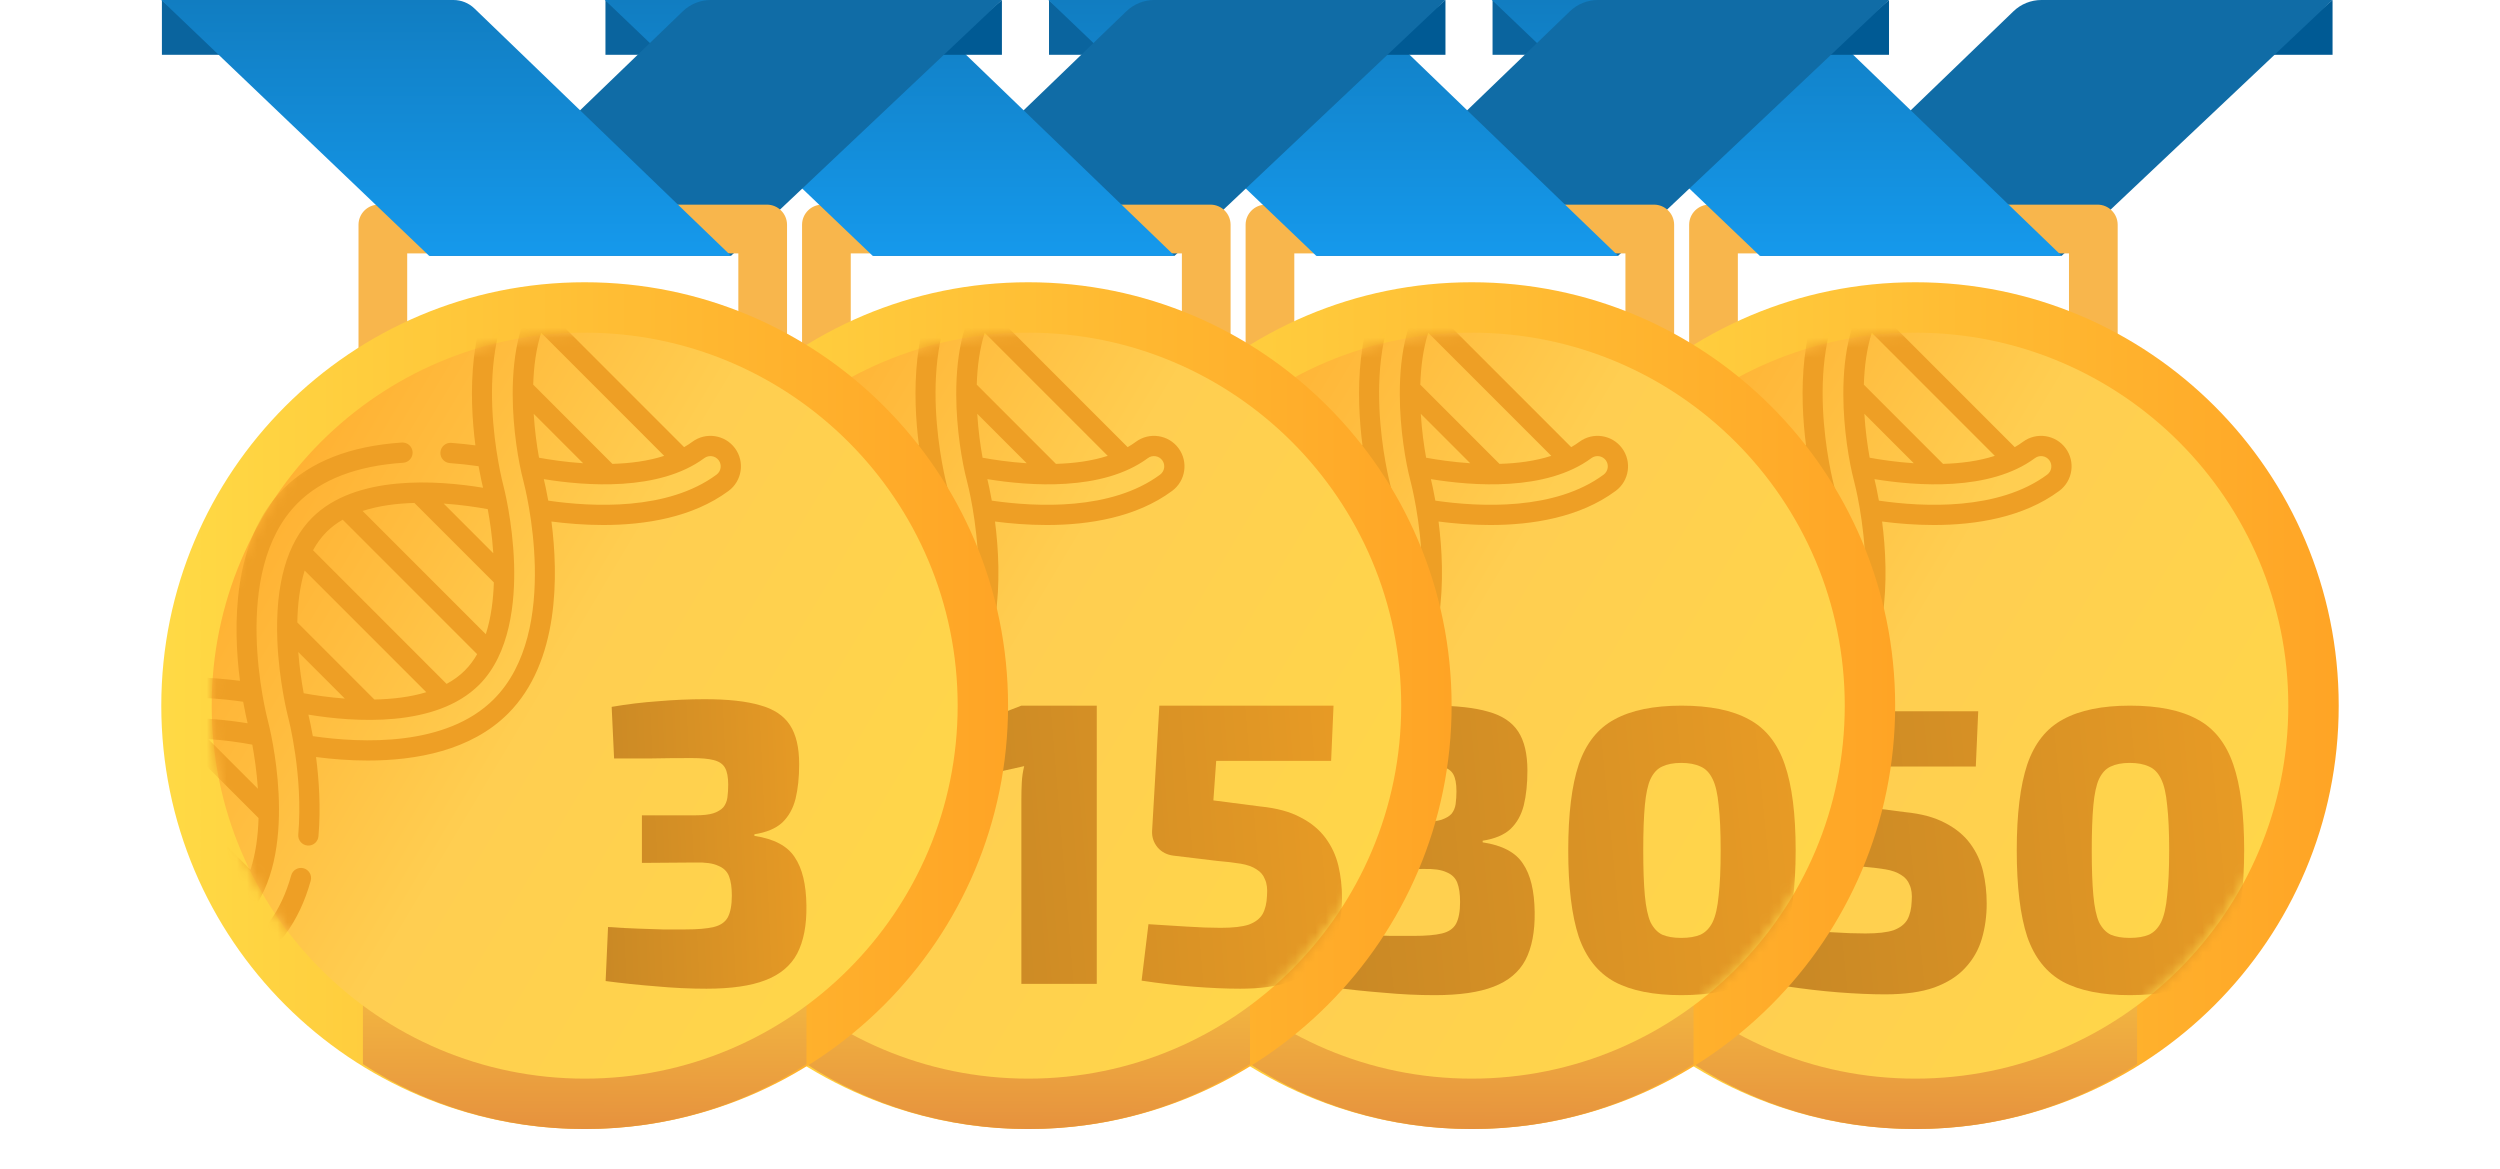 <?xml version="1.0" encoding="UTF-8"?> <svg xmlns="http://www.w3.org/2000/svg" width="248" height="116" viewBox="0 0 248 116" fill="none"><path d="M231.39 0L225.05 5.438H231.39V0Z" fill="#005A94"></path><path d="M174.569 25.377H204.519L231.39 0H202.51C201.474 0 200.479 0.402 199.734 1.12L174.569 25.377Z" fill="#106CA6"></path><path d="M148.061 0L154.401 5.438H148.061V0Z" fill="#0A649E"></path><path d="M210.074 38.91H167.564V22.3C167.564 21.195 168.459 20.3 169.564 20.3H208.074C209.179 20.3 210.074 21.195 210.074 22.3L210.074 38.91ZM172.395 34.076H205.243V25.134H172.395V34.076Z" fill="#F8B64C"></path><path d="M204.519 25.377H174.569L148 0H176.981C177.758 0 178.504 0.301 179.063 0.84L204.519 25.377Z" fill="url(#paint0_linear_42690_20169)"></path><path d="M190 112C166.804 112 148 93.196 148 70C148 46.804 166.804 28 190 28C213.196 28 232 46.804 232 70C232 93.196 213.196 112 190 112Z" fill="url(#paint1_linear_42690_20169)"></path><path d="M168 105.559C174.18 109.61 181.781 112 190 112C198.219 112 205.819 109.61 212 105.559V42.656C205.819 38.605 198.219 36.215 190 36.215C181.781 36.215 174.181 38.605 168 42.656V105.559Z" fill="url(#paint2_linear_42690_20169)"></path><path d="M190 33C210.435 33 227 49.566 227 70C227 90.434 210.435 107 190 107C169.565 107 153 90.434 153 70C153 49.566 169.565 33 190 33Z" fill="url(#paint3_linear_42690_20169)"></path><mask id="mask0_42690_20169" style="mask-type:alpha" maskUnits="userSpaceOnUse" x="153" y="33" width="74" height="74"><path d="M190 33C210.435 33 227 49.566 227 70C227 90.434 210.435 107 190 107C169.565 107 153 90.434 153 70C153 49.566 169.565 33 190 33Z" fill="url(#paint4_linear_42690_20169)"></path></mask><g mask="url(#mask0_42690_20169)"><path fill-rule="evenodd" clip-rule="evenodd" d="M200.674 43.829C202.017 42.836 203.916 43.12 204.909 44.462C205.902 45.804 205.619 47.704 204.276 48.698C200.707 51.34 195.994 52.081 191.837 52.081C189.96 52.081 188.198 51.93 186.704 51.735C187.387 57.029 187.517 65.669 182.4 70.788C178.722 74.467 173.256 75.445 168.486 75.445C166.618 75.445 164.857 75.295 163.352 75.098C163.64 77.312 163.834 80.107 163.591 82.961C163.546 83.485 163.107 83.88 162.591 83.88C162.562 83.88 162.533 83.879 162.504 83.876C161.952 83.829 161.542 83.343 161.589 82.79C162.091 76.911 160.625 71.296 160.563 71.06C160.553 71.023 159.669 67.619 159.511 63.5C159.299 57.946 160.463 53.858 162.969 51.35C167.264 47.054 175.39 47.637 179.917 48.385V48.384C179.818 47.974 179.652 47.237 179.478 46.262C179.478 46.26 179.477 46.258 179.476 46.256C179.475 46.254 179.474 46.251 179.473 46.249C178.516 46.111 177.558 46.006 176.617 45.938C176.064 45.897 175.648 45.416 175.688 44.862C175.729 44.309 176.208 43.893 176.763 43.933C177.553 43.991 178.355 44.075 179.159 44.18C178.537 39.362 178.369 31.77 182.191 26.604C182.672 25.954 183.378 25.53 184.178 25.41C184.977 25.291 185.776 25.49 186.426 25.972C187.076 26.453 187.499 27.158 187.619 27.959C187.738 28.759 187.539 29.557 187.058 30.208C186.868 30.464 186.694 30.737 186.533 31.021L199.863 44.356C200.145 44.195 200.417 44.02 200.674 43.829ZM192.749 46.016C194.49 45.966 196.277 45.743 197.886 45.22L185.68 33.01C185.176 34.597 184.948 36.384 184.894 38.158L192.749 46.016ZM184.943 41.049C185.044 42.688 185.251 44.204 185.471 45.405C186.518 45.598 188.076 45.837 189.847 45.954L184.943 41.049ZM180.99 57.777L173.107 49.892C171.364 49.94 169.577 50.163 167.971 50.688L180.191 62.912C180.723 61.266 180.938 59.455 180.99 57.777ZM180.934 54.88C180.821 53.15 180.589 51.613 180.384 50.508C179.324 50.312 177.77 50.074 176.012 49.955L180.934 54.88ZM179.332 64.894L165.996 51.554C165.406 51.894 164.865 52.296 164.39 52.771C163.859 53.303 163.418 53.916 163.053 54.586L176.303 67.841C176.975 67.477 177.588 67.036 178.119 66.505C178.594 66.03 178.994 65.487 179.332 64.894ZM161.588 64.68C161.713 66.287 161.933 67.721 162.127 68.769C163.129 68.954 164.569 69.176 166.207 69.3L161.588 64.68ZM161.494 61.744L169.138 69.391C170.874 69.359 172.666 69.16 174.288 68.667L162.221 56.596C161.725 58.215 161.524 60.003 161.494 61.744ZM163.033 73.026C167.936 73.737 176.276 74.072 180.98 69.367C187.767 62.578 184.077 48.3 183.916 47.696C183.435 45.882 182.869 42.559 182.859 39.165C182.845 34.764 183.715 31.348 185.443 29.012C186.032 28.139 185.168 27.272 184.474 27.398C184.205 27.438 183.968 27.581 183.806 27.8C178.512 34.955 181.804 47.68 181.947 48.219C181.956 48.252 182.862 51.695 182.996 55.915C183.115 59.697 182.613 64.851 179.539 67.926C175.245 72.222 167.117 71.639 162.591 70.892C162.689 71.299 162.857 72.042 163.033 73.026ZM186.389 49.664C190.821 50.305 198.247 50.662 203.082 47.083C203.533 46.748 203.629 46.109 203.295 45.657C202.96 45.206 202.321 45.11 201.87 45.444C197.375 48.772 190.066 48.206 185.945 47.529V47.529C186.044 47.938 186.21 48.672 186.383 49.643C186.384 49.647 186.386 49.651 186.387 49.655C186.388 49.658 186.389 49.661 186.389 49.664ZM160.887 86.834C161.036 86.299 161.589 85.985 162.124 86.134C162.658 86.283 162.971 86.837 162.823 87.371C162.258 89.406 161.415 91.189 160.318 92.672C159.355 94.056 157.211 94.207 156.084 93.305C154.742 92.311 154.458 90.411 155.451 89.068C155.642 88.81 155.818 88.54 155.98 88.258L142.645 74.919C142.364 75.081 142.093 75.256 141.835 75.447C140.415 76.467 138.527 76.066 137.6 74.815C136.607 73.472 136.891 71.572 138.233 70.579C143.413 66.743 150.998 66.915 155.804 67.54C155.122 62.249 154.991 53.608 160.109 48.488C162.814 45.782 166.768 44.238 171.861 43.9C172.415 43.863 172.893 44.282 172.93 44.836C172.966 45.39 172.548 45.868 171.994 45.905C167.401 46.21 163.88 47.557 161.529 49.909C154.742 56.699 158.432 70.974 158.593 71.579C158.725 72.083 161.754 83.928 157.066 90.264C156.732 90.716 156.827 91.355 157.279 91.689C157.988 92.108 158.402 91.765 158.704 91.477C159.654 90.193 160.388 88.63 160.887 86.834ZM157.584 78.245C157.467 76.522 157.232 74.979 157.028 73.869C155.917 73.663 154.375 73.429 152.652 73.311L157.584 78.245ZM139.215 73.619C139.665 74.162 140.36 74.053 140.64 73.832C145.155 70.489 152.575 71.098 156.565 71.749C156.466 71.339 156.298 70.597 156.122 69.613C151.692 68.972 144.264 68.613 139.428 72.194C138.976 72.528 138.881 73.168 139.215 73.619ZM149.748 73.248C148.004 73.298 146.223 73.523 144.618 74.051L156.846 86.284C157.373 84.678 157.599 82.896 157.648 81.151L149.748 73.248Z" fill="#EE9F25"></path><path d="M196.24 70.56L196 76.04H184.6L184.32 79.96L188.96 80.56C190.587 80.72 191.92 81.08 192.96 81.64C194 82.173 194.827 82.853 195.44 83.68C196.053 84.507 196.48 85.427 196.72 86.44C196.96 87.453 197.08 88.52 197.08 89.64C197.08 90.867 196.92 92.027 196.6 93.12C196.28 94.213 195.733 95.173 194.96 96C194.213 96.827 193.187 97.48 191.88 97.96C190.6 98.413 188.973 98.64 187 98.64C185.613 98.64 184.067 98.573 182.36 98.44C180.68 98.307 178.96 98.107 177.2 97.84L177.88 92.24C179.213 92.32 180.493 92.4 181.72 92.48C182.973 92.56 184.08 92.6 185.04 92.6C186.267 92.6 187.2 92.493 187.84 92.28C188.48 92.04 188.933 91.693 189.2 91.24C189.467 90.76 189.613 90.147 189.64 89.4C189.693 88.733 189.627 88.2 189.44 87.8C189.28 87.373 189 87.04 188.6 86.8C188.2 86.533 187.68 86.347 187.04 86.24C186.4 86.133 185.613 86.04 184.68 85.96L180.36 85.44C179.72 85.36 179.2 85.093 178.8 84.64C178.4 84.16 178.213 83.613 178.24 83L178.96 70.56H196.24Z" fill="url(#paint5_linear_42690_20169)"></path><path d="M211.302 70C214.102 70 216.328 70.453 217.982 71.36C219.635 72.24 220.822 73.733 221.542 75.84C222.262 77.92 222.622 80.76 222.622 84.36C222.622 87.96 222.262 90.813 221.542 92.92C220.822 95 219.635 96.493 217.982 97.4C216.328 98.28 214.102 98.72 211.302 98.72C208.528 98.72 206.315 98.28 204.662 97.4C203.008 96.493 201.822 95 201.102 92.92C200.408 90.813 200.062 87.96 200.062 84.36C200.062 80.76 200.408 77.92 201.102 75.84C201.822 73.733 203.008 72.24 204.662 71.36C206.315 70.453 208.528 70 211.302 70ZM211.262 75.68C210.515 75.68 209.888 75.8 209.382 76.04C208.902 76.253 208.515 76.667 208.222 77.28C207.955 77.867 207.768 78.733 207.662 79.88C207.555 81.027 207.502 82.52 207.502 84.36C207.502 86.2 207.555 87.693 207.662 88.84C207.768 89.987 207.955 90.867 208.222 91.48C208.515 92.067 208.902 92.48 209.382 92.72C209.888 92.933 210.515 93.04 211.262 93.04C212.035 93.04 212.675 92.933 213.182 92.72C213.688 92.48 214.088 92.067 214.382 91.48C214.675 90.867 214.875 89.987 214.982 88.84C215.115 87.693 215.182 86.2 215.182 84.36C215.182 82.52 215.115 81.027 214.982 79.88C214.875 78.733 214.675 77.867 214.382 77.28C214.088 76.667 213.688 76.253 213.182 76.04C212.675 75.8 212.035 75.68 211.262 75.68Z" fill="url(#paint6_linear_42690_20169)"></path></g><path d="M187.39 0L181.05 5.438H187.39V0Z" fill="#005A94"></path><path d="M130.569 25.377H160.519L187.39 0H158.51C157.474 0 156.479 0.402 155.734 1.12L130.569 25.377Z" fill="#106CA6"></path><path d="M104.061 0L110.401 5.438H104.061V0Z" fill="#0A649E"></path><path d="M166.074 38.91H123.564V22.3C123.564 21.195 124.459 20.3 125.564 20.3H164.074C165.179 20.3 166.074 21.195 166.074 22.3L166.074 38.91ZM128.395 34.076H161.243V25.134H128.395V34.076Z" fill="#F8B64C"></path><path d="M160.519 25.377H130.569L104 0H132.981C133.758 0 134.504 0.301 135.063 0.84L160.519 25.377Z" fill="url(#paint7_linear_42690_20169)"></path><path d="M146 112C122.804 112 104 93.196 104 70C104 46.804 122.804 28 146 28C169.196 28 188 46.804 188 70C188 93.196 169.196 112 146 112Z" fill="url(#paint8_linear_42690_20169)"></path><path d="M124 105.559C130.18 109.61 137.781 112 146 112C154.219 112 161.819 109.61 168 105.559V42.656C161.819 38.605 154.219 36.215 146 36.215C137.781 36.215 130.181 38.605 124 42.656V105.559Z" fill="url(#paint9_linear_42690_20169)"></path><path d="M146 33C166.435 33 183 49.566 183 70C183 90.434 166.435 107 146 107C125.565 107 109 90.434 109 70C109 49.566 125.565 33 146 33Z" fill="url(#paint10_linear_42690_20169)"></path><mask id="mask1_42690_20169" style="mask-type:alpha" maskUnits="userSpaceOnUse" x="109" y="33" width="74" height="74"><path d="M146 33C166.435 33 183 49.566 183 70C183 90.434 166.435 107 146 107C125.565 107 109 90.434 109 70C109 49.566 125.565 33 146 33Z" fill="url(#paint11_linear_42690_20169)"></path></mask><g mask="url(#mask1_42690_20169)"><path fill-rule="evenodd" clip-rule="evenodd" d="M156.674 43.829C158.017 42.836 159.916 43.12 160.909 44.462C161.902 45.804 161.619 47.704 160.276 48.698C156.707 51.34 151.994 52.081 147.837 52.081C145.96 52.081 144.198 51.93 142.704 51.735C143.387 57.029 143.517 65.669 138.4 70.788C134.722 74.467 129.256 75.445 124.486 75.445C122.618 75.445 120.857 75.295 119.352 75.098C119.64 77.312 119.834 80.107 119.591 82.961C119.546 83.485 119.107 83.88 118.591 83.88C118.562 83.88 118.533 83.879 118.504 83.876C117.952 83.829 117.542 83.343 117.589 82.79C118.091 76.911 116.625 71.296 116.563 71.06C116.553 71.023 115.669 67.619 115.511 63.5C115.299 57.946 116.463 53.858 118.969 51.35C123.264 47.054 131.39 47.637 135.917 48.385V48.384C135.818 47.974 135.652 47.237 135.478 46.262C135.478 46.26 135.477 46.258 135.476 46.256C135.475 46.254 135.474 46.251 135.473 46.249C134.516 46.111 133.558 46.006 132.617 45.938C132.064 45.897 131.648 45.416 131.688 44.862C131.729 44.309 132.208 43.893 132.763 43.933C133.553 43.991 134.355 44.075 135.159 44.18C134.537 39.362 134.369 31.77 138.191 26.604C138.672 25.954 139.378 25.53 140.178 25.41C140.977 25.291 141.776 25.49 142.426 25.972C143.076 26.453 143.499 27.158 143.619 27.959C143.738 28.759 143.539 29.557 143.058 30.208C142.868 30.464 142.694 30.737 142.533 31.021L155.863 44.356C156.145 44.195 156.417 44.02 156.674 43.829ZM148.749 46.016C150.49 45.966 152.277 45.743 153.886 45.22L141.68 33.01C141.176 34.597 140.948 36.384 140.894 38.158L148.749 46.016ZM140.943 41.049C141.044 42.688 141.251 44.204 141.471 45.405C142.518 45.598 144.076 45.837 145.847 45.954L140.943 41.049ZM136.99 57.777L129.107 49.892C127.364 49.94 125.577 50.163 123.971 50.688L136.191 62.912C136.723 61.266 136.938 59.455 136.99 57.777ZM136.934 54.88C136.821 53.15 136.589 51.613 136.384 50.508C135.324 50.312 133.77 50.074 132.012 49.955L136.934 54.88ZM135.332 64.894L121.996 51.554C121.406 51.894 120.865 52.296 120.39 52.771C119.859 53.303 119.418 53.916 119.053 54.586L132.303 67.841C132.975 67.477 133.588 67.036 134.119 66.505C134.594 66.03 134.994 65.487 135.332 64.894ZM117.588 64.68C117.713 66.287 117.933 67.721 118.127 68.769C119.129 68.954 120.569 69.176 122.207 69.3L117.588 64.68ZM117.494 61.744L125.138 69.391C126.874 69.359 128.666 69.16 130.288 68.667L118.221 56.596C117.725 58.215 117.524 60.003 117.494 61.744ZM119.033 73.026C123.936 73.737 132.276 74.072 136.98 69.367C143.767 62.578 140.077 48.3 139.916 47.696C139.435 45.882 138.869 42.559 138.859 39.165C138.845 34.764 139.715 31.348 141.443 29.012C142.032 28.139 141.168 27.272 140.474 27.398C140.205 27.438 139.968 27.581 139.806 27.8C134.512 34.955 137.804 47.68 137.947 48.219C137.956 48.252 138.862 51.695 138.996 55.915C139.115 59.697 138.613 64.851 135.539 67.926C131.245 72.222 123.117 71.639 118.591 70.892C118.689 71.299 118.857 72.042 119.033 73.026ZM142.389 49.664C146.821 50.305 154.247 50.662 159.082 47.083C159.533 46.748 159.629 46.109 159.295 45.657C158.96 45.206 158.321 45.11 157.87 45.444C153.375 48.772 146.066 48.206 141.945 47.529V47.529C142.044 47.938 142.21 48.672 142.383 49.643C142.384 49.647 142.386 49.651 142.387 49.655C142.388 49.658 142.389 49.661 142.389 49.664ZM116.887 86.834C117.036 86.299 117.589 85.985 118.124 86.134C118.658 86.283 118.971 86.837 118.823 87.371C118.258 89.406 117.415 91.189 116.318 92.672C115.355 94.056 113.211 94.207 112.084 93.305C110.742 92.311 110.458 90.411 111.451 89.068C111.642 88.81 111.818 88.54 111.98 88.258L98.645 74.919C98.364 75.081 98.093 75.256 97.835 75.447C96.415 76.467 94.527 76.066 93.6 74.815C92.607 73.472 92.891 71.572 94.233 70.579C99.413 66.743 106.998 66.915 111.804 67.54C111.122 62.249 110.991 53.608 116.109 48.488C118.814 45.782 122.768 44.238 127.861 43.9C128.415 43.863 128.893 44.282 128.93 44.836C128.966 45.39 128.548 45.868 127.994 45.905C123.401 46.21 119.88 47.557 117.529 49.909C110.742 56.699 114.432 70.974 114.593 71.579C114.725 72.083 117.754 83.928 113.066 90.264C112.732 90.716 112.827 91.355 113.279 91.689C113.988 92.108 114.402 91.765 114.704 91.477C115.654 90.193 116.388 88.63 116.887 86.834ZM113.584 78.245C113.467 76.522 113.232 74.979 113.028 73.869C111.917 73.663 110.375 73.429 108.652 73.311L113.584 78.245ZM95.215 73.619C95.665 74.162 96.36 74.053 96.64 73.832C101.155 70.489 108.575 71.098 112.565 71.749C112.466 71.339 112.298 70.597 112.122 69.613C107.692 68.972 100.264 68.613 95.428 72.194C94.976 72.528 94.881 73.168 95.215 73.619ZM105.748 73.248C104.004 73.298 102.223 73.523 100.618 74.051L112.846 86.284C113.373 84.678 113.599 82.896 113.648 81.151L105.748 73.248Z" fill="#EE9F25"></path><path d="M142.16 70C144.453 70 146.28 70.2 147.64 70.6C149 70.973 149.987 71.627 150.6 72.56C151.213 73.493 151.52 74.787 151.52 76.44C151.52 77.747 151.4 78.893 151.16 79.88C150.92 80.84 150.48 81.627 149.84 82.24C149.2 82.827 148.28 83.213 147.08 83.4V83.56C149.027 83.853 150.36 84.56 151.08 85.68C151.827 86.773 152.213 88.373 152.24 90.48C152.267 92.427 151.96 94.013 151.32 95.24C150.68 96.44 149.627 97.32 148.16 97.88C146.72 98.44 144.773 98.72 142.32 98.72C140.667 98.72 138.987 98.64 137.28 98.48C135.573 98.347 133.92 98.173 132.32 97.96L132.56 92.6C133.733 92.68 134.733 92.733 135.56 92.76C136.413 92.787 137.213 92.813 137.96 92.84C138.707 92.84 139.467 92.84 140.24 92.84C141.44 92.84 142.373 92.76 143.04 92.6C143.707 92.44 144.173 92.12 144.44 91.64C144.707 91.133 144.84 90.413 144.84 89.48C144.84 88.68 144.747 88.04 144.56 87.56C144.373 87.08 144.013 86.733 143.48 86.52C142.973 86.28 142.213 86.173 141.2 86.2L135.92 86.24V81.52H141.2C141.973 81.52 142.573 81.453 143 81.32C143.453 81.16 143.787 80.96 144 80.72C144.213 80.453 144.347 80.133 144.4 79.76C144.453 79.36 144.48 78.933 144.48 78.48C144.48 77.733 144.373 77.173 144.16 76.8C143.947 76.427 143.573 76.173 143.04 76.04C142.533 75.907 141.8 75.84 140.84 75.84C139.4 75.84 138.013 75.853 136.68 75.88C135.347 75.88 134.173 75.88 133.16 75.88L132.92 70.76C134.467 70.493 136.013 70.307 137.56 70.2C139.107 70.067 140.64 70 142.16 70Z" fill="url(#paint12_linear_42690_20169)"></path><path d="M166.81 70C169.61 70 171.836 70.453 173.49 71.36C175.143 72.24 176.33 73.733 177.05 75.84C177.77 77.92 178.13 80.76 178.13 84.36C178.13 87.96 177.77 90.813 177.05 92.92C176.33 95 175.143 96.493 173.49 97.4C171.836 98.28 169.61 98.72 166.81 98.72C164.036 98.72 161.823 98.28 160.17 97.4C158.516 96.493 157.33 95 156.61 92.92C155.916 90.813 155.57 87.96 155.57 84.36C155.57 80.76 155.916 77.92 156.61 75.84C157.33 73.733 158.516 72.24 160.17 71.36C161.823 70.453 164.036 70 166.81 70ZM166.77 75.68C166.023 75.68 165.396 75.8 164.89 76.04C164.41 76.253 164.023 76.667 163.73 77.28C163.463 77.867 163.276 78.733 163.17 79.88C163.063 81.027 163.01 82.52 163.01 84.36C163.01 86.2 163.063 87.693 163.17 88.84C163.276 89.987 163.463 90.867 163.73 91.48C164.023 92.067 164.41 92.48 164.89 92.72C165.396 92.933 166.023 93.04 166.77 93.04C167.543 93.04 168.183 92.933 168.69 92.72C169.196 92.48 169.596 92.067 169.89 91.48C170.183 90.867 170.383 89.987 170.49 88.84C170.623 87.693 170.69 86.2 170.69 84.36C170.69 82.52 170.623 81.027 170.49 79.88C170.383 78.733 170.183 77.867 169.89 77.28C169.596 76.667 169.196 76.253 168.69 76.04C168.183 75.8 167.543 75.68 166.77 75.68Z" fill="url(#paint13_linear_42690_20169)"></path></g><path d="M143.39 0L137.05 5.438H143.39V0Z" fill="#005A94"></path><path d="M86.569 25.377H116.519L143.39 0H114.51C113.474 0 112.479 0.402 111.734 1.12L86.569 25.377Z" fill="#106CA6"></path><path d="M60.061 0L66.401 5.438H60.061V0Z" fill="#0A649E"></path><path d="M122.074 38.91H79.564V22.3C79.564 21.195 80.459 20.3 81.564 20.3H120.074C121.179 20.3 122.074 21.195 122.074 22.3L122.074 38.91ZM84.395 34.076H117.243V25.134H84.395V34.076Z" fill="#F8B64C"></path><path d="M116.519 25.377H86.569L60 0H88.981C89.758 0 90.504 0.301 91.063 0.84L116.519 25.377Z" fill="url(#paint14_linear_42690_20169)"></path><path d="M102 112C78.804 112 60 93.196 60 70C60 46.804 78.804 28 102 28C125.196 28 144 46.804 144 70C144 93.196 125.196 112 102 112Z" fill="url(#paint15_linear_42690_20169)"></path><path d="M80 105.559C86.18 109.61 93.781 112 102 112C110.219 112 117.819 109.61 124 105.559V42.656C117.819 38.605 110.219 36.215 102 36.215C93.781 36.215 86.18 38.605 80 42.656V105.559Z" fill="url(#paint16_linear_42690_20169)"></path><path d="M102 33C122.435 33 139 49.566 139 70C139 90.434 122.435 107 102 107C81.566 107 65 90.434 65 70C65 49.566 81.566 33 102 33Z" fill="url(#paint17_linear_42690_20169)"></path><mask id="mask2_42690_20169" style="mask-type:alpha" maskUnits="userSpaceOnUse" x="65" y="33" width="74" height="74"><path d="M102 33C122.435 33 139 49.566 139 70C139 90.434 122.435 107 102 107C81.566 107 65 90.434 65 70C65 49.566 81.566 33 102 33Z" fill="url(#paint18_linear_42690_20169)"></path></mask><g mask="url(#mask2_42690_20169)"><path fill-rule="evenodd" clip-rule="evenodd" d="M112.674 43.829C114.017 42.836 115.916 43.12 116.909 44.462C117.902 45.804 117.619 47.704 116.276 48.698C112.707 51.34 107.994 52.081 103.837 52.081C101.96 52.081 100.198 51.93 98.704 51.735C99.387 57.029 99.517 65.669 94.4 70.788C90.722 74.467 85.256 75.445 80.486 75.445C78.618 75.445 76.858 75.295 75.352 75.098C75.64 77.312 75.835 80.107 75.591 82.961C75.546 83.485 75.107 83.88 74.591 83.88C74.562 83.88 74.533 83.879 74.504 83.876C73.952 83.829 73.542 83.343 73.589 82.79C74.091 76.911 72.625 71.296 72.562 71.06C72.553 71.023 71.669 67.619 71.511 63.5C71.299 57.946 72.463 53.858 74.969 51.35C79.264 47.054 87.39 47.637 91.917 48.385V48.384C91.818 47.974 91.652 47.237 91.478 46.262C91.478 46.26 91.477 46.258 91.476 46.256C91.475 46.254 91.474 46.251 91.474 46.249C90.516 46.111 89.558 46.006 88.617 45.938C88.064 45.897 87.648 45.416 87.688 44.862C87.729 44.309 88.208 43.893 88.763 43.933C89.553 43.991 90.355 44.075 91.159 44.18C90.537 39.362 90.369 31.77 94.191 26.604C94.672 25.954 95.378 25.53 96.177 25.41C96.977 25.291 97.776 25.49 98.426 25.972C99.076 26.453 99.499 27.158 99.619 27.959C99.738 28.759 99.539 29.557 99.058 30.208C98.868 30.464 98.694 30.737 98.533 31.021L111.863 44.356C112.145 44.195 112.417 44.02 112.674 43.829ZM104.749 46.016C106.49 45.966 108.277 45.743 109.886 45.22L97.68 33.01C97.176 34.597 96.948 36.384 96.894 38.158L104.749 46.016ZM96.943 41.049C97.044 42.688 97.251 44.204 97.471 45.405C98.518 45.598 100.076 45.837 101.847 45.954L96.943 41.049ZM92.99 57.777L85.107 49.892C83.364 49.94 81.577 50.163 79.971 50.688L92.191 62.912C92.723 61.266 92.938 59.455 92.99 57.777ZM92.934 54.88C92.821 53.15 92.588 51.613 92.384 50.508C91.323 50.312 89.77 50.074 88.012 49.955L92.934 54.88ZM91.332 64.894L77.996 51.554C77.406 51.894 76.865 52.296 76.39 52.771C75.859 53.303 75.418 53.916 75.053 54.586L88.303 67.841C88.975 67.477 89.588 67.036 90.119 66.505C90.594 66.03 90.994 65.487 91.332 64.894ZM73.588 64.68C73.713 66.287 73.933 67.721 74.127 68.769C75.129 68.954 76.569 69.176 78.207 69.3L73.588 64.68ZM73.494 61.744L81.138 69.391C82.874 69.359 84.665 69.16 86.288 68.667L74.221 56.596C73.725 58.215 73.524 60.003 73.494 61.744ZM75.033 73.026C79.936 73.737 88.276 74.072 92.98 69.367C99.766 62.578 96.076 48.3 95.916 47.696C95.435 45.882 94.869 42.559 94.859 39.165C94.846 34.764 95.715 31.348 97.443 29.012C98.032 28.139 97.168 27.272 96.474 27.398C96.205 27.438 95.968 27.581 95.806 27.8C90.512 34.955 93.804 47.68 93.947 48.219C93.956 48.252 94.862 51.695 94.996 55.915C95.115 59.697 94.613 64.851 91.539 67.926C87.245 72.222 79.117 71.639 74.591 70.892C74.689 71.299 74.857 72.042 75.033 73.026ZM98.389 49.664C102.821 50.305 110.247 50.662 115.082 47.083C115.533 46.748 115.629 46.109 115.295 45.657C114.96 45.206 114.321 45.11 113.87 45.444C109.375 48.772 102.066 48.206 97.945 47.529V47.529C98.044 47.938 98.21 48.672 98.383 49.643C98.384 49.647 98.386 49.651 98.387 49.655C98.388 49.658 98.389 49.661 98.389 49.664ZM72.887 86.834C73.035 86.299 73.589 85.985 74.124 86.134C74.658 86.283 74.971 86.837 74.823 87.371C74.258 89.406 73.415 91.189 72.318 92.672C71.355 94.056 69.212 94.207 68.084 93.305C66.742 92.311 66.458 90.411 67.451 89.068C67.642 88.81 67.818 88.54 67.98 88.258L54.645 74.919C54.364 75.081 54.093 75.256 53.835 75.447C52.415 76.467 50.527 76.066 49.6 74.815C48.607 73.472 48.891 71.572 50.233 70.579C55.413 66.743 62.998 66.915 67.804 67.54C67.122 62.249 66.991 53.608 72.109 48.488C74.814 45.782 78.768 44.238 83.861 43.9C84.415 43.863 84.893 44.282 84.93 44.836C84.966 45.39 84.547 45.868 83.994 45.905C79.401 46.21 75.88 47.557 73.529 49.909C66.742 56.699 70.433 70.974 70.593 71.579C70.725 72.083 73.754 83.928 69.066 90.264C68.732 90.716 68.827 91.355 69.279 91.689C69.988 92.108 70.402 91.765 70.704 91.477C71.654 90.193 72.388 88.63 72.887 86.834ZM69.584 78.245C69.467 76.522 69.232 74.979 69.028 73.869C67.917 73.663 66.375 73.429 64.652 73.311L69.584 78.245ZM51.215 73.619C51.665 74.162 52.36 74.053 52.64 73.832C57.155 70.489 64.575 71.098 68.565 71.749C68.466 71.339 68.298 70.597 68.122 69.613C63.692 68.972 56.264 68.613 51.428 72.194C50.976 72.528 50.881 73.168 51.215 73.619ZM61.748 73.248C60.004 73.298 58.223 73.523 56.618 74.051L68.846 86.284C69.373 84.678 69.599 82.896 69.648 81.151L61.748 73.248Z" fill="#EE9F25"></path><path d="M108.8 70V97.6H101.32V79.28C101.32 78.72 101.333 78.173 101.36 77.64C101.387 77.08 101.467 76.533 101.6 76L95.16 77.44L94.28 72.72L101.32 70H108.8Z" fill="url(#paint19_linear_42690_20169)"></path><path d="M132.287 70L132.047 75.48H120.647L120.367 79.4L125.007 80C126.634 80.16 127.967 80.52 129.007 81.08C130.047 81.613 130.874 82.293 131.487 83.12C132.1 83.947 132.527 84.867 132.767 85.88C133.007 86.893 133.127 87.96 133.127 89.08C133.127 90.307 132.967 91.467 132.647 92.56C132.327 93.653 131.78 94.613 131.007 95.44C130.26 96.267 129.234 96.92 127.927 97.4C126.647 97.853 125.02 98.08 123.047 98.08C121.66 98.08 120.114 98.013 118.407 97.88C116.727 97.747 115.007 97.547 113.247 97.28L113.927 91.68C115.26 91.76 116.54 91.84 117.767 91.92C119.02 92 120.127 92.04 121.087 92.04C122.314 92.04 123.247 91.933 123.887 91.72C124.527 91.48 124.98 91.133 125.247 90.68C125.514 90.2 125.66 89.587 125.687 88.84C125.74 88.173 125.674 87.64 125.487 87.24C125.327 86.813 125.047 86.48 124.647 86.24C124.247 85.973 123.727 85.787 123.087 85.68C122.447 85.573 121.66 85.48 120.727 85.4L116.407 84.88C115.767 84.8 115.247 84.533 114.847 84.08C114.447 83.6 114.26 83.053 114.287 82.44L115.007 70H132.287Z" fill="url(#paint20_linear_42690_20169)"></path></g><path d="M99.39 0L93.05 5.438H99.39V0Z" fill="#005A94"></path><path d="M42.569 25.377H72.519L99.39 0H70.51C69.475 0 68.479 0.402 67.734 1.12L42.569 25.377Z" fill="#106CA6"></path><path d="M16.061 0L22.401 5.438H16.061V0Z" fill="#0A649E"></path><path d="M78.074 38.91H35.564V22.3C35.564 21.195 36.459 20.3 37.564 20.3H76.074C77.179 20.3 78.074 21.195 78.074 22.3L78.074 38.91ZM40.395 34.076H73.243V25.134H40.395V34.076Z" fill="#F8B64C"></path><path d="M72.519 25.377H42.569L16 0H44.981C45.758 0 46.504 0.301 47.063 0.84L72.519 25.377Z" fill="url(#paint21_linear_42690_20169)"></path><path d="M58 112C34.804 112 16 93.196 16 70C16 46.804 34.804 28 58 28C81.196 28 100 46.804 100 70C100 93.196 81.196 112 58 112Z" fill="url(#paint22_linear_42690_20169)"></path><path d="M36 105.559C42.18 109.61 49.781 112 58 112C66.219 112 73.82 109.61 80 105.559V42.656C73.82 38.605 66.219 36.215 58 36.215C49.781 36.215 42.181 38.605 36 42.656V105.559Z" fill="url(#paint23_linear_42690_20169)"></path><path d="M58 33C78.434 33 95 49.566 95 70C95 90.434 78.434 107 58 107C37.566 107 21 90.434 21 70C21 49.566 37.566 33 58 33Z" fill="url(#paint24_linear_42690_20169)"></path><mask id="mask3_42690_20169" style="mask-type:alpha" maskUnits="userSpaceOnUse" x="21" y="33" width="74" height="74"><path d="M58 33C78.434 33 95 49.566 95 70C95 90.434 78.434 107 58 107C37.566 107 21 90.434 21 70C21 49.566 37.566 33 58 33Z" fill="url(#paint25_linear_42690_20169)"></path></mask><g mask="url(#mask3_42690_20169)"><path d="M69.918 69.36C72.212 69.36 74.038 69.56 75.398 69.96C76.758 70.333 77.745 70.987 78.358 71.92C78.972 72.853 79.278 74.147 79.278 75.8C79.278 77.107 79.158 78.253 78.918 79.24C78.678 80.2 78.238 80.987 77.598 81.6C76.958 82.187 76.038 82.573 74.838 82.76V82.92C76.785 83.213 78.118 83.92 78.838 85.04C79.585 86.133 79.972 87.733 79.998 89.84C80.025 91.787 79.718 93.373 79.078 94.6C78.438 95.8 77.385 96.68 75.918 97.24C74.478 97.8 72.532 98.08 70.078 98.08C68.425 98.08 66.745 98 65.038 97.84C63.332 97.707 61.678 97.533 60.078 97.32L60.318 91.96C61.492 92.04 62.492 92.093 63.318 92.12C64.172 92.147 64.972 92.173 65.718 92.2C66.465 92.2 67.225 92.2 67.998 92.2C69.198 92.2 70.132 92.12 70.798 91.96C71.465 91.8 71.932 91.48 72.198 91C72.465 90.493 72.598 89.773 72.598 88.84C72.598 88.04 72.505 87.4 72.318 86.92C72.132 86.44 71.772 86.093 71.238 85.88C70.732 85.64 69.972 85.533 68.958 85.56L63.678 85.6V80.88H68.958C69.732 80.88 70.332 80.813 70.758 80.68C71.212 80.52 71.545 80.32 71.758 80.08C71.972 79.813 72.105 79.493 72.158 79.12C72.212 78.72 72.238 78.293 72.238 77.84C72.238 77.093 72.132 76.533 71.918 76.16C71.705 75.787 71.332 75.533 70.798 75.4C70.292 75.267 69.558 75.2 68.598 75.2C67.158 75.2 65.772 75.213 64.438 75.24C63.105 75.24 61.932 75.24 60.918 75.24L60.678 70.12C62.225 69.853 63.772 69.667 65.318 69.56C66.865 69.427 68.398 69.36 69.918 69.36Z" fill="url(#paint26_linear_42690_20169)"></path><path fill-rule="evenodd" clip-rule="evenodd" d="M68.674 43.829C70.016 42.836 71.916 43.12 72.909 44.462C73.902 45.804 73.618 47.704 72.276 48.698C68.707 51.34 63.994 52.081 59.837 52.081C57.96 52.081 56.198 51.93 54.704 51.735C55.387 57.029 55.517 65.669 50.4 70.788C46.722 74.467 41.256 75.445 36.486 75.445C34.618 75.445 32.858 75.295 31.352 75.098C31.64 77.312 31.834 80.107 31.591 82.961C31.546 83.485 31.107 83.88 30.591 83.88C30.562 83.88 30.533 83.879 30.504 83.876C29.952 83.829 29.542 83.343 29.589 82.79C30.091 76.911 28.625 71.296 28.562 71.06C28.553 71.023 27.669 67.619 27.511 63.5C27.299 57.946 28.463 53.858 30.969 51.35C35.264 47.054 43.39 47.637 47.917 48.385V48.384C47.818 47.974 47.652 47.237 47.478 46.262C47.478 46.26 47.477 46.258 47.476 46.256C47.475 46.254 47.474 46.251 47.474 46.249C46.516 46.111 45.557 46.006 44.617 45.938C44.064 45.897 43.648 45.416 43.688 44.862C43.729 44.309 44.208 43.893 44.763 43.933C45.553 43.991 46.355 44.075 47.159 44.18C46.537 39.362 46.369 31.77 50.191 26.604C50.672 25.954 51.378 25.53 52.178 25.41C52.977 25.291 53.776 25.49 54.426 25.972C55.076 26.453 55.499 27.158 55.619 27.959C55.738 28.759 55.539 29.557 55.058 30.208C54.868 30.464 54.694 30.737 54.533 31.021L67.863 44.356C68.145 44.195 68.417 44.02 68.674 43.829ZM60.749 46.016C62.49 45.966 64.277 45.743 65.886 45.22L53.68 33.01C53.176 34.597 52.948 36.384 52.894 38.158L60.749 46.016ZM52.943 41.049C53.044 42.688 53.251 44.204 53.471 45.405C54.518 45.598 56.076 45.837 57.847 45.954L52.943 41.049ZM48.99 57.777L41.107 49.892C39.364 49.94 37.577 50.163 35.971 50.688L48.191 62.912C48.723 61.266 48.938 59.455 48.99 57.777ZM48.934 54.88C48.821 53.15 48.589 51.613 48.384 50.508C47.324 50.312 45.77 50.074 44.012 49.955L48.934 54.88ZM47.332 64.894L33.996 51.554C33.406 51.894 32.865 52.296 32.39 52.771C31.859 53.303 31.418 53.916 31.053 54.586L44.303 67.841C44.975 67.477 45.588 67.036 46.119 66.505C46.594 66.03 46.994 65.487 47.332 64.894ZM29.588 64.68C29.713 66.287 29.933 67.721 30.127 68.769C31.129 68.954 32.569 69.176 34.207 69.3L29.588 64.68ZM29.494 61.744L37.138 69.391C38.874 69.359 40.666 69.16 42.288 68.667L30.221 56.596C29.725 58.215 29.524 60.003 29.494 61.744ZM31.033 73.026C35.936 73.737 44.276 74.072 48.98 69.367C55.767 62.578 52.077 48.3 51.916 47.696C51.435 45.882 50.869 42.559 50.859 39.165C50.846 34.764 51.715 31.348 53.443 29.012C54.032 28.139 53.168 27.272 52.474 27.398C52.205 27.438 51.968 27.581 51.806 27.8C46.512 34.955 49.804 47.68 49.947 48.219C49.956 48.252 50.862 51.695 50.996 55.915C51.115 59.697 50.613 64.851 47.539 67.926C43.245 72.222 35.117 71.639 30.591 70.892C30.689 71.299 30.857 72.042 31.033 73.026ZM54.389 49.664C58.821 50.305 66.247 50.662 71.082 47.083C71.533 46.748 71.629 46.109 71.294 45.657C70.96 45.206 70.321 45.11 69.87 45.444C65.375 48.772 58.066 48.206 53.945 47.529V47.529C54.044 47.938 54.21 48.672 54.383 49.643C54.384 49.647 54.386 49.651 54.387 49.655C54.388 49.658 54.389 49.661 54.389 49.664ZM28.887 86.834C29.035 86.299 29.589 85.985 30.124 86.134C30.658 86.283 30.971 86.837 30.823 87.371C30.258 89.406 29.415 91.189 28.318 92.672C27.355 94.056 25.212 94.207 24.084 93.305C22.742 92.311 22.458 90.411 23.451 89.068C23.642 88.81 23.818 88.54 23.98 88.258L10.646 74.919C10.364 75.081 10.093 75.256 9.835 75.447C8.415 76.467 6.527 76.066 5.6 74.815C4.607 73.472 4.891 71.572 6.233 70.579C11.413 66.743 18.998 66.915 23.804 67.54C23.122 62.249 22.991 53.608 28.109 48.488C30.814 45.782 34.768 44.238 39.861 43.9C40.415 43.863 40.893 44.282 40.93 44.836C40.966 45.39 40.547 45.868 39.994 45.905C35.401 46.21 31.88 47.557 29.529 49.909C22.742 56.699 26.433 70.974 26.593 71.579C26.725 72.083 29.753 83.928 25.066 90.264C24.732 90.716 24.827 91.355 25.279 91.689C25.988 92.108 26.402 91.765 26.704 91.477C27.654 90.193 28.388 88.63 28.887 86.834ZM25.584 78.245C25.467 76.522 25.232 74.979 25.028 73.869C23.917 73.663 22.375 73.429 20.652 73.311L25.584 78.245ZM7.215 73.619C7.665 74.162 8.36 74.053 8.64 73.832C13.155 70.489 20.575 71.098 24.565 71.749C24.466 71.339 24.298 70.597 24.122 69.613C19.692 68.972 12.264 68.613 7.428 72.194C6.976 72.528 6.881 73.168 7.215 73.619ZM17.748 73.248C16.004 73.298 14.223 73.523 12.618 74.051L24.846 86.284C25.373 84.678 25.599 82.896 25.648 81.151L17.748 73.248Z" fill="#EE9F25"></path></g><defs><linearGradient id="paint0_linear_42690_20169" x1="176.26" y1="0" x2="176.26" y2="25.377" gradientUnits="userSpaceOnUse"><stop stop-color="#117DC1"></stop><stop offset="1" stop-color="#1599EC"></stop></linearGradient><linearGradient id="paint1_linear_42690_20169" x1="148" y1="70" x2="232" y2="70" gradientUnits="userSpaceOnUse"><stop stop-color="#FFDA45"></stop><stop offset="1" stop-color="#FFA425"></stop></linearGradient><linearGradient id="paint2_linear_42690_20169" x1="188.846" y1="85.695" x2="188.681" y2="128.713" gradientUnits="userSpaceOnUse"><stop stop-color="#FFDA45"></stop><stop offset="0.779" stop-color="#DF7E3B"></stop></linearGradient><linearGradient id="paint3_linear_42690_20169" x1="246.638" y1="101.425" x2="133.445" y2="34.003" gradientUnits="userSpaceOnUse"><stop offset="0.042" stop-color="#FFDA45"></stop><stop offset="0.521" stop-color="#FFCE51"></stop><stop offset="0.891" stop-color="#FFA425"></stop></linearGradient><linearGradient id="paint4_linear_42690_20169" x1="238.574" y1="87.01" x2="134.298" y2="44.236" gradientUnits="userSpaceOnUse"><stop offset="0.255" stop-color="#FFDA45"></stop><stop offset="1" stop-color="#FFA425"></stop></linearGradient><linearGradient id="paint5_linear_42690_20169" x1="152.565" y1="-17.357" x2="213.495" y2="-23.404" gradientUnits="userSpaceOnUse"><stop stop-color="#C08325"></stop><stop offset="1" stop-color="#E89B25"></stop></linearGradient><linearGradient id="paint6_linear_42690_20169" x1="152.565" y1="-17.357" x2="213.495" y2="-23.404" gradientUnits="userSpaceOnUse"><stop stop-color="#C08325"></stop><stop offset="1" stop-color="#E89B25"></stop></linearGradient><linearGradient id="paint7_linear_42690_20169" x1="132.26" y1="0" x2="132.26" y2="25.377" gradientUnits="userSpaceOnUse"><stop stop-color="#117DC1"></stop><stop offset="1" stop-color="#1599EC"></stop></linearGradient><linearGradient id="paint8_linear_42690_20169" x1="104" y1="70" x2="188" y2="70" gradientUnits="userSpaceOnUse"><stop stop-color="#FFDA45"></stop><stop offset="1" stop-color="#FFA425"></stop></linearGradient><linearGradient id="paint9_linear_42690_20169" x1="144.846" y1="85.695" x2="144.681" y2="128.713" gradientUnits="userSpaceOnUse"><stop stop-color="#FFDA45"></stop><stop offset="0.779" stop-color="#DF7E3B"></stop></linearGradient><linearGradient id="paint10_linear_42690_20169" x1="202.638" y1="101.425" x2="89.445" y2="34.003" gradientUnits="userSpaceOnUse"><stop offset="0.042" stop-color="#FFDA45"></stop><stop offset="0.521" stop-color="#FFCE51"></stop><stop offset="0.891" stop-color="#FFA425"></stop></linearGradient><linearGradient id="paint11_linear_42690_20169" x1="194.574" y1="87.01" x2="90.298" y2="44.236" gradientUnits="userSpaceOnUse"><stop offset="0.255" stop-color="#FFDA45"></stop><stop offset="1" stop-color="#FFA425"></stop></linearGradient><linearGradient id="paint12_linear_42690_20169" x1="107.565" y1="-17.357" x2="168.495" y2="-23.404" gradientUnits="userSpaceOnUse"><stop stop-color="#C08325"></stop><stop offset="1" stop-color="#E89B25"></stop></linearGradient><linearGradient id="paint13_linear_42690_20169" x1="107.565" y1="-17.357" x2="168.495" y2="-23.404" gradientUnits="userSpaceOnUse"><stop stop-color="#C08325"></stop><stop offset="1" stop-color="#E89B25"></stop></linearGradient><linearGradient id="paint14_linear_42690_20169" x1="88.26" y1="0" x2="88.26" y2="25.377" gradientUnits="userSpaceOnUse"><stop stop-color="#117DC1"></stop><stop offset="1" stop-color="#1599EC"></stop></linearGradient><linearGradient id="paint15_linear_42690_20169" x1="60" y1="70" x2="144" y2="70" gradientUnits="userSpaceOnUse"><stop stop-color="#FFDA45"></stop><stop offset="1" stop-color="#FFA425"></stop></linearGradient><linearGradient id="paint16_linear_42690_20169" x1="100.846" y1="85.695" x2="100.681" y2="128.713" gradientUnits="userSpaceOnUse"><stop stop-color="#FFDA45"></stop><stop offset="0.779" stop-color="#DF7E3B"></stop></linearGradient><linearGradient id="paint17_linear_42690_20169" x1="158.638" y1="101.425" x2="45.445" y2="34.003" gradientUnits="userSpaceOnUse"><stop offset="0.042" stop-color="#FFDA45"></stop><stop offset="0.521" stop-color="#FFCE51"></stop><stop offset="0.891" stop-color="#FFA425"></stop></linearGradient><linearGradient id="paint18_linear_42690_20169" x1="150.574" y1="87.01" x2="46.298" y2="44.236" gradientUnits="userSpaceOnUse"><stop offset="0.255" stop-color="#FFDA45"></stop><stop offset="1" stop-color="#FFA425"></stop></linearGradient><linearGradient id="paint19_linear_42690_20169" x1="74.391" y1="-17.917" x2="125.523" y2="-22.163" gradientUnits="userSpaceOnUse"><stop stop-color="#C08325"></stop><stop offset="1" stop-color="#E89B25"></stop></linearGradient><linearGradient id="paint20_linear_42690_20169" x1="74.391" y1="-17.917" x2="125.523" y2="-22.163" gradientUnits="userSpaceOnUse"><stop stop-color="#C08325"></stop><stop offset="1" stop-color="#E89B25"></stop></linearGradient><linearGradient id="paint21_linear_42690_20169" x1="44.26" y1="0" x2="44.26" y2="25.377" gradientUnits="userSpaceOnUse"><stop stop-color="#117DC1"></stop><stop offset="1" stop-color="#1599EC"></stop></linearGradient><linearGradient id="paint22_linear_42690_20169" x1="16" y1="70" x2="100" y2="70" gradientUnits="userSpaceOnUse"><stop stop-color="#FFDA45"></stop><stop offset="1" stop-color="#FFA425"></stop></linearGradient><linearGradient id="paint23_linear_42690_20169" x1="56.846" y1="85.695" x2="56.681" y2="128.713" gradientUnits="userSpaceOnUse"><stop stop-color="#FFDA45"></stop><stop offset="0.779" stop-color="#DF7E3B"></stop></linearGradient><linearGradient id="paint24_linear_42690_20169" x1="114.638" y1="101.425" x2="1.445" y2="34.003" gradientUnits="userSpaceOnUse"><stop offset="0.042" stop-color="#FFDA45"></stop><stop offset="0.521" stop-color="#FFCE51"></stop><stop offset="0.891" stop-color="#FFA425"></stop></linearGradient><linearGradient id="paint25_linear_42690_20169" x1="106.574" y1="87.01" x2="2.298" y2="44.236" gradientUnits="userSpaceOnUse"><stop offset="0.255" stop-color="#FFDA45"></stop><stop offset="1" stop-color="#FFA425"></stop></linearGradient><linearGradient id="paint26_linear_42690_20169" x1="47.758" y1="-17.997" x2="76.577" y2="-19.34" gradientUnits="userSpaceOnUse"><stop stop-color="#C08325"></stop><stop offset="1" stop-color="#E89B25"></stop></linearGradient></defs></svg> 